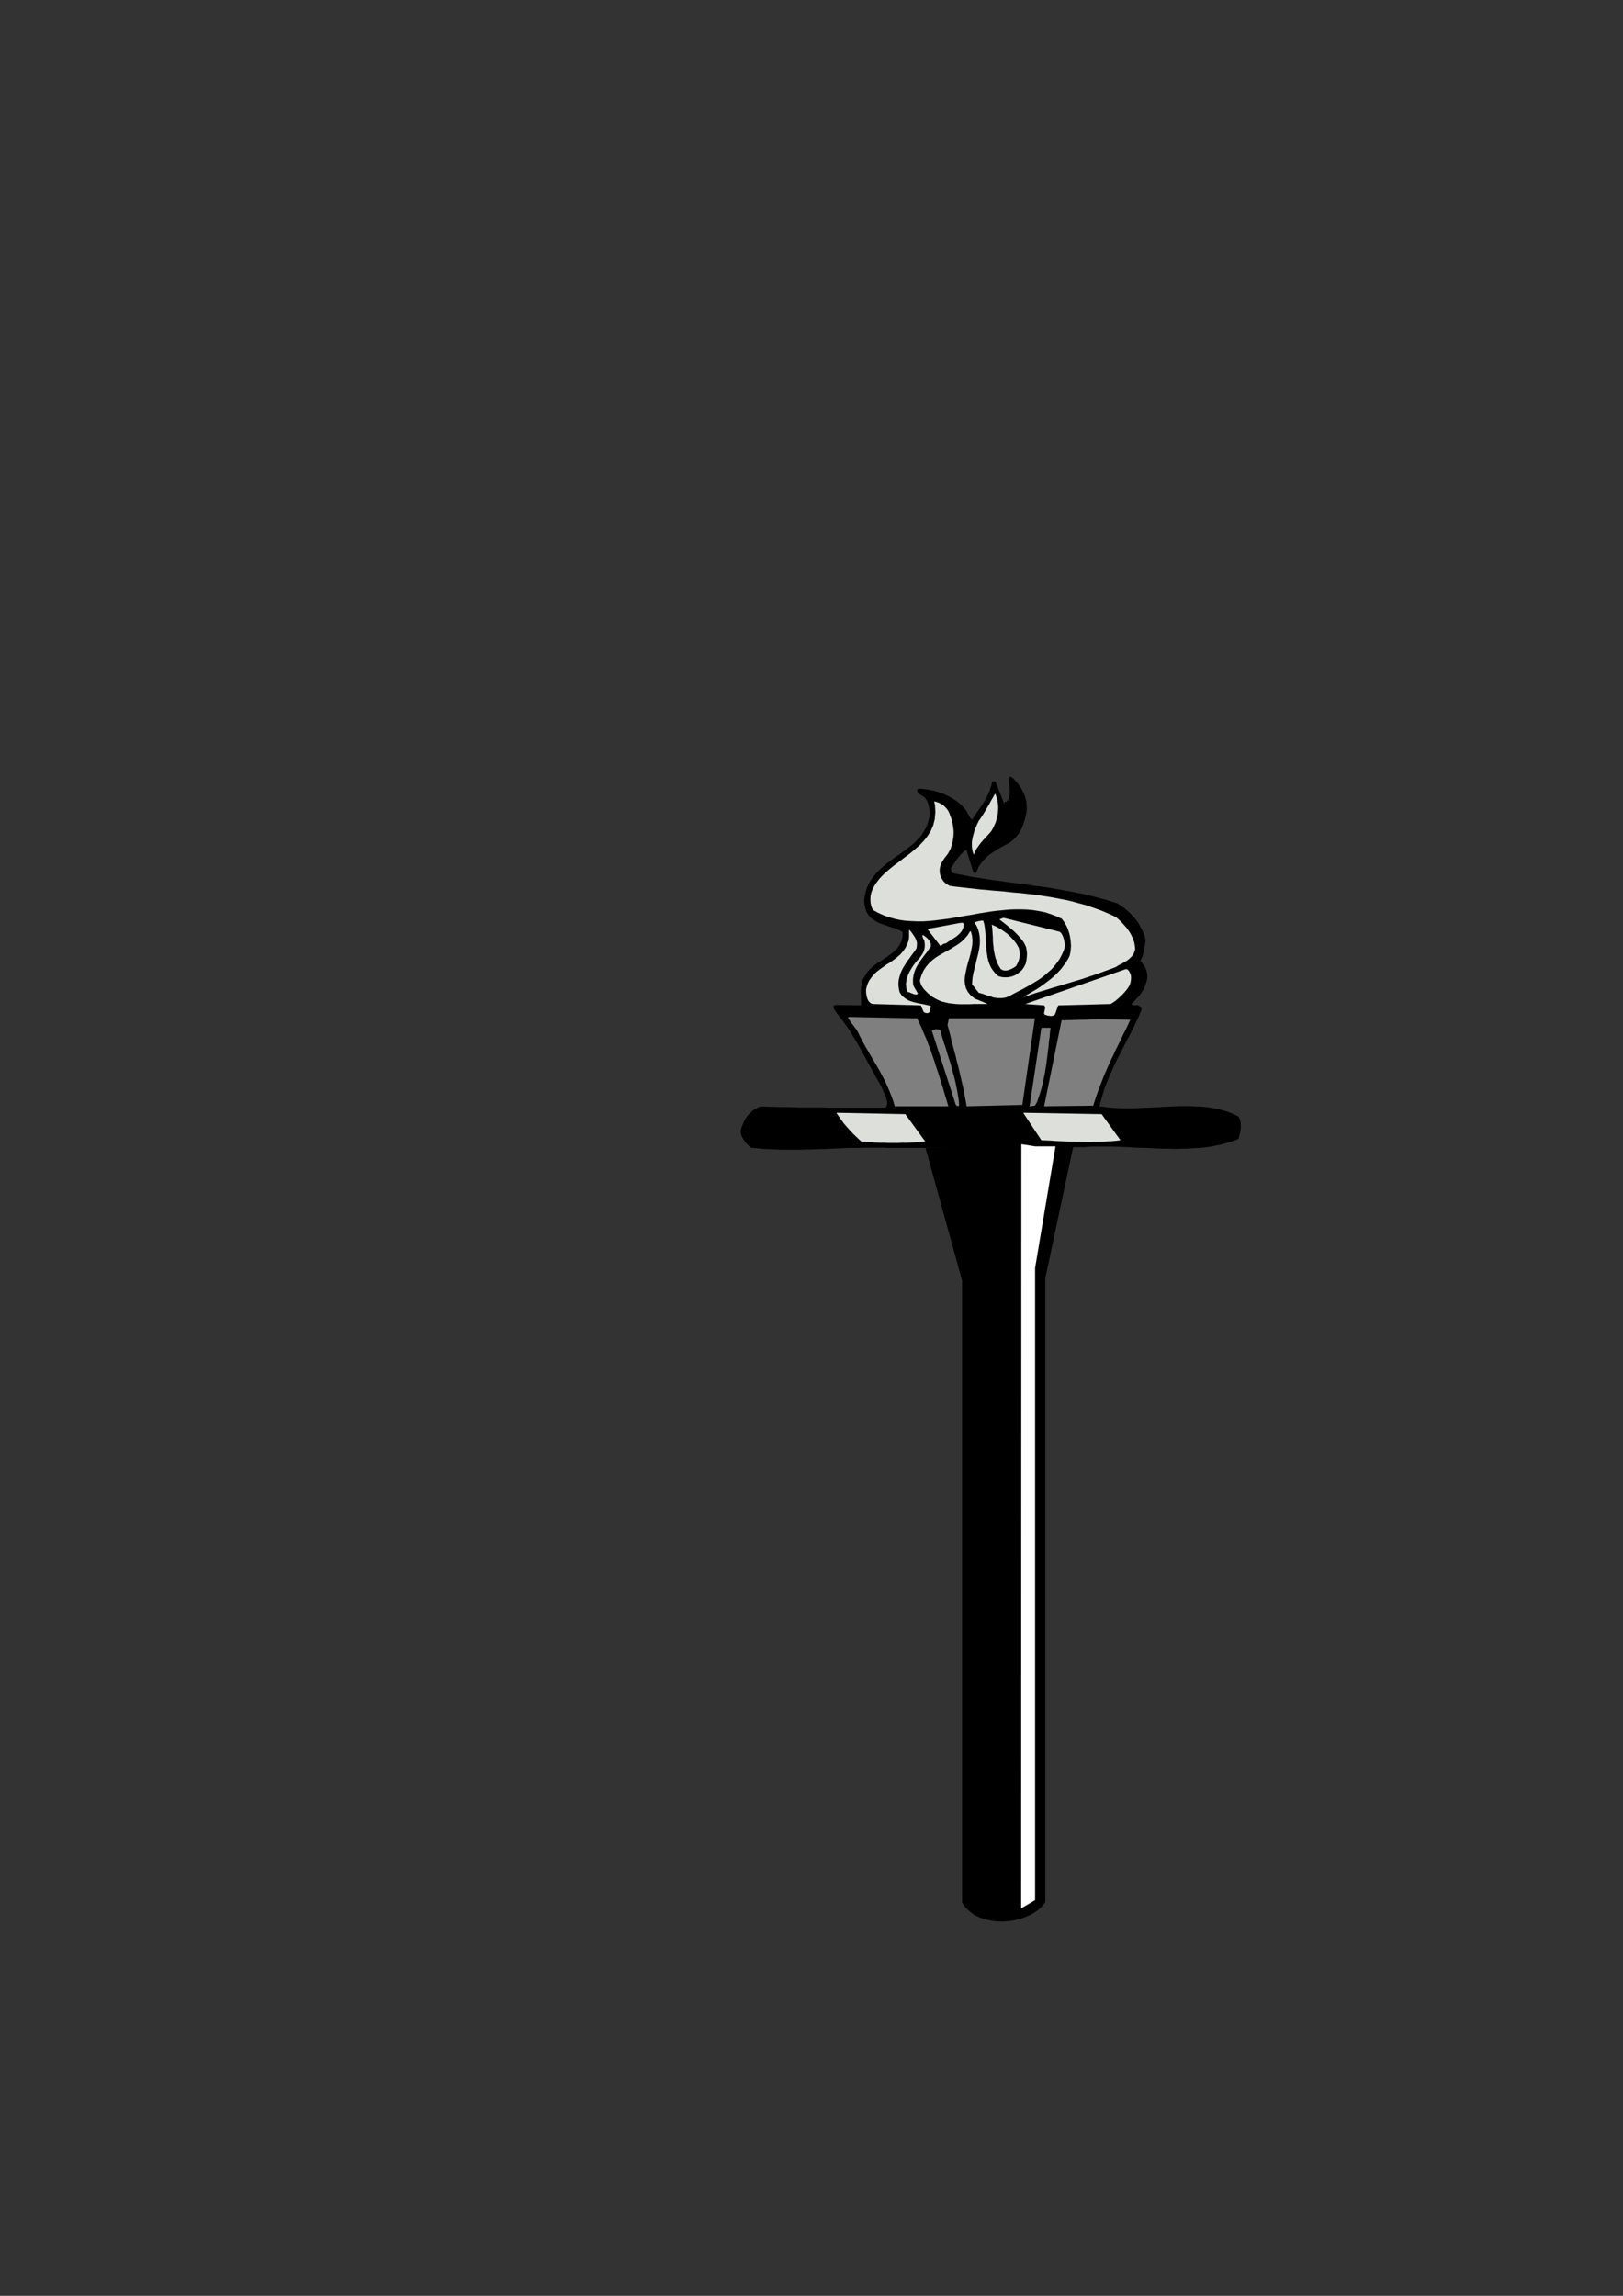 <?xml version="1.0" encoding="utf-8"?>
<!-- Created by UniConvertor 2.0rc4 (https://sk1project.net/) -->
<svg xmlns="http://www.w3.org/2000/svg" height="841.89pt" viewBox="0 0 595.276 841.89" width="595.276pt" version="1.1" xmlns:xlink="http://www.w3.org/1999/xlink" id="e75a8e8f-f611-11ea-9011-dcc15c148e23">

<rect x="0" y="0" width="595.276" height="841.89" fill="#333333" stroke="none"/>

<g>
	<g>
		<path style="fill:#000000;" d="M 370.934,284.865 L 371.51,285.369 372.158,285.945 372.662,286.593 373.238,287.169 373.742,287.889 374.246,288.609 374.678,289.329 375.11,290.121 375.47,290.913 375.83,291.777 376.118,292.641 376.334,293.505 376.478,294.369 376.55,295.305 376.622,296.241 376.55,297.177 376.406,298.185 376.19,299.193 375.974,300.129 375.686,301.065 375.398,302.001 375.11,302.865 374.75,303.729 374.318,304.521 373.886,305.313 373.382,306.033 372.806,306.753 372.23,307.401 371.582,307.977 370.934,308.553 370.214,309.057 369.422,309.489 367.91,310.281 366.47,311.073 365.102,311.937 363.734,312.801 362.438,313.809 361.214,314.961 360.062,316.257 358.982,317.769 357.974,320.073 357.686,320.073 357.47,320.001 357.254,319.929 356.966,319.785 354.446,311.577 353.726,312.081 353.006,312.729 352.286,313.449 351.566,314.385 350.774,315.321 350.126,316.329 349.478,317.337 348.83,318.273 348.83,318.921 348.974,319.497 349.118,319.857 349.334,320.145 351.134,320.505 353.006,320.865 354.878,321.225 356.75,321.585 358.622,321.873 360.494,322.161 362.366,322.449 364.238,322.737 366.11,322.953 368.054,323.241 369.926,323.529 371.87,323.745 373.742,324.033 375.686,324.249 377.63,324.537 379.502,324.825 381.446,325.041 383.318,325.329 385.262,325.617 387.134,325.977 389.078,326.265 390.95,326.625 392.894,326.985 394.766,327.345 396.71,327.705 398.582,328.137 400.454,328.569 402.326,329.073 404.198,329.577 406.07,330.081 407.87,330.657 409.742,331.233 410.75,331.881 411.686,332.529 412.55,333.177 413.414,333.897 414.206,334.617 414.998,335.409 415.718,336.201 416.438,336.993 417.086,337.857 417.662,338.721 418.166,339.657 418.67,340.593 419.174,341.529 419.534,342.537 419.894,343.545 420.182,344.625 420.038,345.705 419.894,346.785 419.75,347.793 419.534,348.801 419.318,349.737 419.03,350.673 418.67,351.537 418.238,352.329 418.958,353.193 419.606,354.057 420.182,355.065 420.542,356.073 420.758,357.153 420.83,358.233 420.686,359.385 420.326,360.537 419.894,361.761 419.39,362.913 418.742,363.921 418.094,364.857 417.374,365.721 416.582,366.513 415.79,367.377 414.926,368.169 415.142,368.385 415.358,368.529 415.718,368.601 416.078,368.601 416.438,368.601 416.798,368.601 417.158,368.601 417.446,368.673 417.878,368.889 418.238,369.177 418.526,369.609 418.742,370.185 417.806,372.417 416.798,374.577 415.79,376.737 414.71,378.825 413.63,380.913 412.55,383.001 411.47,385.089 410.39,387.249 409.31,389.337 408.302,391.497 407.294,393.729 406.358,395.961 405.422,398.265 404.63,400.641 403.91,403.161 403.262,405.681 404.774,405.897 406.358,406.113 407.942,406.257 409.526,406.329 411.182,406.401 412.766,406.401 414.422,406.401 416.078,406.401 417.734,406.329 419.39,406.257 421.046,406.185 422.774,406.113 424.43,406.041 426.086,405.897 427.814,405.825 429.47,405.753 431.126,405.681 432.782,405.609 434.438,405.609 436.094,405.609 437.678,405.681 439.334,405.753 440.918,405.825 442.502,405.969 444.014,406.185 445.598,406.473 447.11,406.761 448.55,407.193 450.062,407.625 451.502,408.129 452.87,408.777 454.238,409.425 454.742,410.433 455.03,411.513 455.102,412.593 455.102,413.673 454.958,414.753 454.742,415.761 454.526,416.697 454.238,417.633 452.654,418.281 451.07,418.785 449.414,419.289 447.758,419.721 446.03,420.081 444.374,420.441 442.646,420.657 440.846,420.873 439.118,421.017 437.318,421.089 435.59,421.233 433.79,421.233 431.99,421.305 430.118,421.305 428.318,421.233 426.518,421.233 424.646,421.161 422.846,421.089 420.974,420.945 419.174,420.945 417.302,420.873 415.502,420.801 413.63,420.657 411.83,420.585 410.03,420.513 408.23,420.441 406.43,420.441 404.702,420.441 402.902,420.441 401.174,420.441 399.446,420.513 397.718,420.657 395.486,420.657 393.182,420.657 390.95,420.657 388.718,420.657 386.414,420.657 384.182,420.657 381.95,420.657 379.718,420.729 377.414,420.729 375.182,420.729 372.95,420.729 370.646,420.801 368.414,420.801 366.182,420.801 363.95,420.801 361.646,420.873 359.414,420.873 357.182,420.873 354.878,420.945 352.646,420.945 350.414,420.945 348.182,420.945 345.95,420.945 343.646,420.945 341.414,420.945 339.182,420.945 336.95,420.945 334.718,420.945 332.414,420.945 330.182,420.945 327.95,420.945 325.718,420.945 324.134,420.873 322.55,420.873 320.966,420.873 319.382,420.873 317.798,420.873 316.214,420.873 314.63,420.945 313.046,420.945 311.462,420.945 309.878,421.017 308.294,421.089 306.71,421.161 305.126,421.233 303.542,421.305 301.958,421.377 300.374,421.377 298.79,421.449 297.278,421.521 295.694,421.521 294.11,421.593 292.526,421.593 290.942,421.593 289.358,421.593 287.846,421.593 286.262,421.593 284.678,421.521 283.166,421.449 281.582,421.377 279.998,421.305 278.486,421.161 276.902,421.017 275.39,420.873 274.598,420.153 273.878,419.433 273.23,418.641 272.726,417.921 272.294,417.129 271.934,416.409 271.718,415.545 271.646,414.753 272.078,413.097 272.726,411.585 273.374,410.289 274.238,409.065 275.174,408.057 276.254,407.121 277.478,406.401 278.846,405.753 281.366,405.825 283.886,405.897 286.406,405.969 288.926,405.969 291.446,406.041 293.894,406.113 296.414,406.113 298.79,406.113 301.31,406.113 303.758,406.185 306.206,406.185 308.654,406.185 311.102,406.185 313.55,406.185 316.07,406.185 318.518,406.185 324.854,406.185 325.286,405.465 325.43,404.601 325.286,403.593 324.998,402.513 324.566,401.433 324.062,400.353 323.63,399.345 323.27,398.481 322.262,396.681 321.254,394.953 320.318,393.153 319.31,391.425 318.374,389.697 317.438,387.969 316.502,386.241 315.566,384.585 314.63,382.857 313.622,381.201 312.614,379.545 311.606,377.889 310.526,376.305 309.374,374.721 308.15,373.137 306.926,371.553 306.71,371.193 306.494,370.905 306.278,370.617 306.134,370.329 305.99,370.113 305.846,369.825 305.774,369.537 305.63,369.177 305.702,369.033 305.774,368.889 305.99,368.745 306.134,368.529 315.782,368.673 315.854,367.521 315.782,366.225 315.782,364.785 315.71,363.345 315.854,361.833 316.07,360.321 316.574,358.953 317.366,357.657 318.086,356.505 318.95,355.497 319.958,354.561 321.038,353.697 322.19,352.905 323.342,352.185 324.494,351.393 325.718,350.601 326.798,349.809 327.878,348.945 328.814,348.081 329.606,347.073 330.254,345.921 330.758,344.697 331.046,343.329 331.046,341.745 330.254,341.313 329.39,340.881 328.526,340.521 327.59,340.233 326.654,339.945 325.646,339.585 324.71,339.297 323.774,338.937 322.766,338.577 321.902,338.217 321.038,337.713 320.246,337.209 319.454,336.561 318.806,335.913 318.23,335.121 317.726,334.185 317.294,332.673 317.006,331.161 317.006,329.721 317.222,328.209 317.582,326.841 318.014,325.473 318.59,324.177 319.238,323.025 320.534,321.225 321.902,319.641 323.486,318.129 325.07,316.761 326.726,315.537 328.382,314.313 330.11,313.161 331.766,311.937 333.35,310.713 334.934,309.489 336.302,308.121 337.67,306.681 338.75,305.025 339.758,303.297 340.478,301.281 340.982,299.049 340.982,298.041 340.91,297.105 340.766,296.097 340.55,295.233 340.334,294.369 339.974,293.577 339.542,292.929 339.038,292.353 336.878,290.985 336.734,290.841 336.59,290.553 336.518,290.337 336.374,289.977 336.374,289.761 336.518,289.545 336.662,289.329 336.878,289.185 338.03,289.257 339.254,289.401 340.406,289.545 341.63,289.833 342.782,290.049 343.934,290.409 345.086,290.769 346.238,291.201 347.39,291.705 348.47,292.281 349.478,292.857 350.486,293.505 351.422,294.225 352.358,294.945 353.15,295.809 353.942,296.673 354.374,297.249 354.734,297.825 355.022,298.329 355.31,298.905 355.526,299.409 355.814,299.841 356.174,300.273 356.534,300.633 357.038,299.841 357.542,299.049 358.046,298.329 358.55,297.537 359.126,296.745 359.63,295.953 360.206,295.161 360.71,294.369 361.214,293.577 361.718,292.713 362.15,291.849 362.582,290.913 363.014,289.905 363.302,288.897 363.662,287.889 363.878,286.737 364.166,286.593 364.454,286.593 364.814,286.593 365.174,286.737 368.126,294.225 368.198,294.513 368.27,294.585 368.414,294.441 368.486,294.225 368.63,294.081 368.702,293.937 368.846,293.937 368.918,294.225 369.71,293.289 370.142,292.209 370.358,291.057 370.358,289.833 370.286,288.609 370.142,287.313 370.07,286.089 370.214,284.865 370.358,284.865 370.502,284.865 370.718,284.865 370.934,284.865 Z" />
		<path style="fill:#dcdfda;" d="M 365.174,291.345 L 365.462,292.209 365.75,293.073 365.894,294.009 366.038,294.873 366.11,295.737 366.11,296.673 366.038,297.537 365.966,298.401 365.822,299.265 365.606,300.057 365.39,300.921 365.102,301.785 364.742,302.577 364.382,303.369 363.95,304.161 363.518,304.881 362.51,306.033 361.502,307.113 360.566,308.121 359.702,309.129 358.91,310.209 358.19,311.217 357.614,312.297 357.182,313.449 356.894,312.729 356.678,311.937 356.534,311.145 356.462,310.353 356.462,309.489 356.462,308.697 356.606,307.905 356.75,307.041 356.966,306.249 357.182,305.457 357.398,304.593 357.686,303.873 358.046,303.081 358.334,302.361 358.694,301.641 359.054,300.921 359.918,299.697 360.71,298.473 361.43,297.249 362.15,296.025 362.87,294.801 363.518,293.577 364.238,292.353 364.958,291.057 364.958,291.129 365.102,291.201 365.174,291.273 365.174,291.345 Z" />
		<path style="fill:#dcdfda;" d="M 343.07,293.937 L 343.934,294.225 344.726,294.585 345.446,294.945 346.166,295.449 346.742,296.025 347.318,296.673 347.822,297.393 348.182,298.185 348.542,299.121 348.902,300.057 349.19,300.993 349.406,302.001 349.55,302.937 349.694,303.945 349.766,304.881 349.766,305.889 349.694,306.825 349.55,307.761 349.406,308.697 349.19,309.561 348.902,310.497 348.614,311.361 348.182,312.153 347.75,312.945 347.174,313.737 346.526,314.529 346.022,315.321 345.518,316.113 345.086,316.977 344.798,317.913 344.654,318.777 344.654,319.785 344.798,320.649 345.086,321.513 345.446,322.233 345.878,322.953 346.382,323.529 347.03,324.033 347.678,324.465 348.326,324.825 350.27,325.113 352.214,325.329 354.086,325.545 356.03,325.761 357.974,325.977 359.918,326.193 361.862,326.337 363.806,326.553 365.75,326.697 367.694,326.841 369.638,327.057 371.582,327.273 373.526,327.417 375.47,327.633 377.414,327.849 379.358,328.065 381.302,328.353 383.246,328.641 385.118,328.929 387.062,329.289 388.934,329.649 390.878,330.009 392.75,330.441 394.622,330.945 396.494,331.449 398.366,331.953 400.238,332.601 402.11,333.249 403.91,333.897 405.782,334.689 407.582,335.481 409.382,336.345 410.102,336.993 410.822,337.641 411.47,338.289 412.118,339.009 412.694,339.657 413.27,340.305 413.774,341.025 414.278,341.745 414.71,342.465 415.07,343.185 415.43,343.905 415.718,344.697 416.006,345.489 416.15,346.353 416.294,347.217 416.366,348.081 415.934,349.449 415.286,350.529 414.422,351.393 413.486,352.185 412.478,352.761 411.398,353.409 410.318,353.913 409.382,354.561 407.294,355.353 405.134,356.145 402.974,356.937 400.886,357.657 398.726,358.377 396.566,359.097 394.406,359.745 392.246,360.393 390.086,361.041 387.926,361.689 385.766,362.337 383.678,362.985 381.518,363.633 379.43,364.281 377.342,365.001 375.254,365.649 376.478,364.929 377.702,364.209 378.926,363.489 380.15,362.769 381.374,361.977 382.598,361.113 383.75,360.249 384.902,359.385 386.054,358.449 387.134,357.441 388.142,356.433 389.15,355.353 390.014,354.201 390.878,353.049 391.67,351.753 392.318,350.457 392.534,349.521 392.678,348.657 392.75,347.721 392.822,346.785 392.75,345.849 392.678,344.913 392.534,343.977 392.39,343.113 392.174,342.249 391.886,341.385 391.598,340.521 391.238,339.729 390.806,338.937 390.374,338.217 389.942,337.569 389.438,336.921 387.422,335.985 385.334,335.193 383.318,334.545 381.158,334.113 378.998,333.753 376.838,333.537 374.678,333.465 372.446,333.465 370.214,333.537 367.982,333.753 365.75,333.969 363.446,334.257 361.214,334.617 358.91,334.977 356.678,335.409 354.374,335.769 352.07,336.201 349.838,336.561 347.606,336.921 345.302,337.209 343.07,337.497 340.91,337.713 338.678,337.857 336.518,337.857 334.358,337.785 332.198,337.641 330.11,337.353 328.094,336.921 326.006,336.345 324.062,335.625 322.118,334.761 320.174,333.681 319.598,332.385 319.31,331.089 319.238,329.721 319.31,328.497 319.598,327.273 320.03,326.121 320.606,325.041 321.182,324.033 322.622,322.161 324.278,320.433 326.078,318.849 327.95,317.337 329.894,315.897 331.766,314.457 333.71,313.017 335.51,311.505 337.238,309.993 338.822,308.337 340.19,306.609 341.414,304.665 342.278,302.649 342.854,300.345 343.07,297.825 342.926,295.089 342.782,294.657 342.71,294.297 342.638,294.009 342.566,293.937 342.638,293.937 342.854,293.937 342.998,293.937 343.07,293.937 Z" />
		<path style="fill:#dcdfda;" d="M 368.054,336.561 L 388.646,341.673 389.222,342.177 389.654,342.897 390.014,343.761 390.302,344.697 390.446,345.705 390.518,346.641 390.446,347.577 390.23,348.369 389.51,350.025 388.718,351.537 387.782,352.905 386.774,354.201 385.694,355.425 384.47,356.505 383.246,357.585 381.95,358.593 380.582,359.529 379.142,360.393 377.774,361.185 376.262,362.049 374.822,362.841 373.382,363.561 371.87,364.353 370.43,365.145 368.918,365.793 367.406,366.009 365.966,366.009 364.526,365.793 363.158,365.361 361.79,364.929 360.35,364.425 358.982,364.065 356.534,360.969 356.606,359.529 356.75,358.161 357.038,356.721 357.398,355.281 357.758,353.841 358.118,352.329 358.478,350.889 358.838,349.449 359.126,348.009 359.342,346.569 359.414,345.129 359.342,343.689 359.126,342.249 358.766,340.881 358.19,339.513 357.326,338.145 357.686,338.145 358.118,338.001 358.478,337.929 358.91,337.785 359.342,337.713 359.774,337.641 360.206,337.569 360.638,337.641 360.998,338.865 361.214,340.161 361.358,341.529 361.502,342.897 361.574,344.265 361.646,345.633 361.718,347.001 361.79,348.441 362.006,349.809 362.222,351.105 362.51,352.401 362.942,353.625 363.518,354.849 364.238,355.929 365.102,357.009 366.182,357.945 367.19,358.233 368.27,358.377 369.35,358.377 370.358,358.233 371.294,358.017 372.23,357.657 373.022,357.153 373.742,356.649 374.822,355.713 375.614,354.561 376.19,353.409 376.478,352.185 376.622,350.889 376.694,349.665 376.55,348.441 376.334,347.289 375.542,345.633 374.462,344.193 373.238,342.825 371.942,341.529 370.574,340.377 369.206,339.225 367.838,338.145 366.542,337.137 368.054,336.561 Z" />
		<path style="fill:#dcdfda;" d="M 352.142,338.433 L 352.43,338.433 352.79,338.361 353.078,338.433 353.438,338.577 353.366,340.017 352.862,341.241 352.07,342.249 351.134,343.113 350.054,343.905 348.902,344.553 347.894,345.273 346.958,345.921 346.238,346.065 345.806,346.281 345.446,346.569 344.942,346.929 340.118,340.665 352.142,338.433 Z" />
		<path style="fill:#dcdfda;" d="M 363.734,339.081 L 365.246,339.729 366.686,340.521 368.126,341.457 369.494,342.465 370.718,343.617 371.87,344.841 372.878,346.209 373.67,347.577 373.886,348.585 374.03,349.521 374.03,350.457 373.886,351.321 373.67,352.185 373.382,352.905 373.022,353.625 372.662,354.273 372.158,354.633 371.51,354.993 370.862,355.353 370.142,355.641 369.422,355.857 368.63,355.929 367.838,355.785 367.046,355.353 366.47,354.417 365.894,353.409 365.534,352.401 365.174,351.393 364.886,350.313 364.67,349.233 364.454,348.081 364.382,347.001 364.238,345.921 364.166,344.841 364.166,343.761 364.094,342.753 364.022,341.745 363.95,340.809 363.878,339.945 363.734,339.081 Z" />
		<path style="fill:#dcdfda;" d="M 333.926,341.385 L 334.43,342.033 334.934,342.753 335.366,343.401 335.798,344.121 336.086,344.841 336.302,345.705 336.302,346.641 336.158,347.721 335.582,348.657 334.934,349.521 334.286,350.385 333.638,351.321 332.99,352.185 332.342,353.121 331.766,354.057 331.19,354.993 330.686,356.001 330.254,357.009 329.966,358.017 329.678,359.097 329.534,360.177 329.534,361.401 329.678,362.553 329.966,363.849 330.83,365.145 332.054,366.153 333.422,366.945 335.006,367.449 336.662,367.881 338.318,368.169 339.974,368.529 341.414,368.889 340.982,371.049 340.838,371.193 340.694,371.265 340.478,371.409 340.118,371.553 339.758,371.481 339.398,371.409 339.038,371.265 338.75,371.049 337.742,368.673 320.03,368.169 319.31,367.881 318.806,367.377 318.374,366.801 318.086,366.081 317.87,365.361 317.726,364.497 317.654,363.633 317.654,362.769 318.086,361.113 318.734,359.673 319.598,358.449 320.534,357.297 321.614,356.289 322.838,355.353 324.062,354.489 325.286,353.625 326.582,352.833 327.806,351.969 329.03,351.033 330.182,350.025 331.19,348.873 332.054,347.649 332.774,346.209 333.35,344.625 333.35,344.121 333.422,343.617 333.422,343.185 333.422,342.753 333.422,342.321 333.422,341.817 333.422,341.385 333.422,340.953 333.494,341.025 333.71,341.169 333.854,341.313 333.926,341.385 Z" />
		<path style="fill:#dcdfda;" d="M 356.174,341.745 L 356.534,343.257 356.678,344.841 356.606,346.425 356.318,348.081 355.958,349.737 355.526,351.393 355.022,353.049 354.59,354.705 354.23,356.361 353.942,357.945 353.798,359.529 353.942,360.969 354.302,362.409 355.022,363.777 356.03,365.001 357.47,366.153 358.118,366.441 358.766,366.657 359.342,366.945 359.918,367.161 360.494,367.377 361.07,367.665 361.646,367.881 362.222,368.169 360.926,368.169 359.63,368.169 358.334,368.169 357.038,368.169 355.742,368.241 354.446,368.241 353.15,368.241 351.854,368.241 350.558,368.169 349.262,368.025 348.038,367.881 346.814,367.593 345.59,367.305 344.438,366.873 343.286,366.297 342.134,365.649 341.27,365.001 340.406,364.281 339.686,363.561 338.966,362.841 338.39,362.049 337.886,361.257 337.598,360.393 337.382,359.529 337.958,357.657 338.678,356.001 339.614,354.561 340.694,353.265 341.846,352.185 343.142,351.177 344.51,350.313 345.878,349.521 347.318,348.729 348.758,347.937 350.126,347.073 351.494,346.209 352.718,345.273 353.87,344.121 354.95,342.897 355.814,341.457 355.886,341.529 356.03,341.601 356.102,341.673 356.174,341.745 Z" />
		<path style="fill:#dcdfda;" d="M 338.75,342.969 L 339.182,343.329 339.686,343.689 340.19,344.121 340.622,344.625 340.982,345.129 341.27,345.705 341.414,346.353 341.414,347.073 340.838,347.865 340.262,348.729 339.686,349.521 339.038,350.313 338.462,351.105 337.886,351.897 337.31,352.689 336.806,353.481 336.302,354.345 335.87,355.209 335.51,356.073 335.222,357.009 335.006,358.017 334.862,359.025 334.862,360.033 334.934,361.185 335.15,361.689 335.366,362.121 335.582,362.481 335.798,362.841 336.014,363.201 336.23,363.561 336.446,363.993 336.662,364.353 336.374,364.641 336.014,364.713 335.51,364.641 335.006,364.497 334.502,364.281 333.926,364.065 333.422,363.849 332.918,363.777 332.414,362.337 332.27,360.825 332.486,359.313 332.918,357.873 333.494,356.505 334.286,355.137 335.078,353.913 335.87,352.833 336.662,351.969 337.454,351.105 338.102,350.169 338.606,349.305 338.966,348.297 339.182,347.289 339.182,346.209 339.038,344.985 338.75,344.409 338.534,343.977 338.39,343.545 338.246,342.969 338.318,342.969 338.534,342.969 338.678,342.969 338.75,342.969 Z" />
		<path style="fill:#dcdfda;" d="M 413.63,355.569 L 414.134,356.145 414.494,356.865 414.782,357.657 414.854,358.521 414.782,359.457 414.638,360.321 414.35,361.185 413.918,361.977 413.198,362.985 412.406,363.921 411.614,364.785 410.75,365.577 409.886,366.369 409.022,367.089 408.158,367.665 407.366,368.169 388.142,368.673 386.918,372.057 386.558,372.273 386.198,372.489 385.766,372.561 385.262,372.561 384.758,372.489 384.254,372.417 383.822,372.273 383.318,372.129 383.102,371.985 382.958,371.697 382.958,371.409 383.03,371.121 383.102,370.761 383.174,370.401 383.246,370.041 383.318,369.681 383.318,369.393 383.246,369.177 383.102,368.889 382.958,368.673 376.046,368.169 412.982,355.353 413.054,355.353 413.342,355.425 413.558,355.569 413.63,355.569 Z" />
		<path style="fill:#7f7f7f;" d="M 311.318,372.921 L 336.374,373.425 337.238,375.225 338.102,377.097 338.894,379.041 339.758,380.985 340.478,382.929 341.27,384.945 341.99,387.033 342.71,389.121 343.358,391.209 344.078,393.297 344.726,395.385 345.374,397.473 346.022,399.561 346.598,401.577 347.246,403.665 347.822,405.681 328.166,405.681 327.59,403.665 326.87,401.721 326.15,399.921 325.358,398.121 324.566,396.393 323.702,394.737 322.838,393.081 321.902,391.425 320.966,389.841 320.03,388.257 319.094,386.673 318.158,385.017 317.222,383.433 316.286,381.705 315.422,380.049 314.558,378.249 314.126,377.601 313.622,376.881 313.19,376.305 312.686,375.657 312.254,375.081 311.822,374.433 311.39,373.785 310.958,373.137 311.03,373.137 311.174,372.993 311.246,372.921 311.318,372.921 Z" />
		<path style="fill:#7f7f7f;" d="M 348.326,373.425 L 379.574,373.425 374.966,405.177 354.518,405.681 354.23,403.881 353.87,402.009 353.51,400.209 353.15,398.337 352.718,396.537 352.286,394.665 351.854,392.793 351.422,390.921 350.918,389.049 350.486,387.177 349.982,385.305 349.478,383.433 348.974,381.561 348.542,379.617 348.038,377.745 347.534,375.873 347.606,375.441 347.678,375.153 347.75,374.793 347.822,374.505 347.822,374.289 347.894,374.001 347.966,373.713 348.038,373.425 348.11,373.425 348.182,373.425 348.254,373.425 348.326,373.425 Z" />
		<path style="fill:#7f7f7f;" d="M 402.542,373.785 L 414.566,373.929 413.702,375.801 412.838,377.673 411.902,379.473 411.038,381.345 410.102,383.217 409.166,385.089 408.302,387.033 407.366,388.905 406.502,390.849 405.638,392.793 404.774,394.809 403.982,396.897 403.19,398.913 402.398,401.073 401.678,403.233 400.958,405.465 382.958,405.681 389.366,374.145 402.542,373.785 Z" />
		<path style="fill:#7f7f7f;" d="M 382.454,376.881 L 385.334,376.881 385.118,378.465 384.974,380.121 384.758,381.777 384.614,383.505 384.398,385.161 384.182,386.889 383.966,388.617 383.75,390.273 383.462,392.073 383.174,393.801 382.814,395.529 382.454,397.257 382.022,398.985 381.518,400.713 380.942,402.441 380.366,404.169 380.078,404.601 379.862,404.961 379.718,405.249 379.574,405.465 377.63,405.681 381.95,376.953 382.022,376.953 382.238,376.881 382.382,376.881 382.454,376.881 Z" />
		<path style="fill:#7f7f7f;" d="M 343.574,377.457 L 343.862,377.457 344.15,377.457 344.51,377.601 344.87,377.745 345.302,379.401 345.806,381.057 346.31,382.713 346.886,384.369 347.39,386.097 347.894,387.753 348.47,389.481 348.974,391.209 349.406,392.937 349.91,394.665 350.342,396.393 350.702,398.121 351.062,399.921 351.35,401.649 351.638,403.377 351.782,405.177 351.638,405.609 351.278,405.609 350.846,405.393 350.558,405.177 341.774,377.961 343.214,377.385 343.286,377.385 343.43,377.385 343.502,377.457 343.574,377.457 Z" />
		<path style="fill:#dcdfda;" d="M 307.07,408.057 L 332.054,408.561 339.326,418.569 337.958,418.713 336.59,418.857 335.15,418.929 333.71,419.001 332.27,419.073 330.758,419.073 329.174,419.145 327.662,419.145 326.15,419.145 324.638,419.073 323.054,419.073 321.542,419.001 320.102,418.929 318.662,418.785 317.222,418.713 315.854,418.569 314.414,417.201 313.046,415.905 311.822,414.609 310.67,413.313 309.59,412.089 308.654,410.793 307.718,409.497 306.782,408.129 306.854,408.129 306.926,408.057 306.998,408.057 307.07,408.057 Z" />
		<path style="fill:#dcdfda;" d="M 375.758,408.057 L 404.054,408.561 410.966,418.137 409.238,418.353 407.51,418.497 405.71,418.569 403.91,418.713 402.11,418.713 400.31,418.785 398.438,418.785 396.566,418.713 394.694,418.713 392.822,418.641 390.95,418.569 389.15,418.497 387.278,418.425 385.478,418.281 383.678,418.209 381.95,418.137 375.326,408.129 375.398,408.129 375.542,408.057 375.686,408.057 375.758,408.057 Z" />
		<path style="fill:#000000;" d="M 339.47,421.017 L 352.862,469.545 352.862,697.641 354.086,699.441 355.67,700.953 357.398,702.249 359.414,703.185 361.502,703.905 363.734,704.337 366.038,704.625 368.342,704.625 370.718,704.409 372.95,703.977 375.182,703.329 377.198,702.537 379.142,701.529 380.798,700.377 382.238,699.009 383.39,697.569 383.39,468.753 393.83,419.577 339.47,421.017 Z" />
		<path style="stroke:#000000;stroke-width:0.0;stroke-miterlimit:10.433;fill:none;" d="M 339.47,421.017 L 352.862,469.545 352.862,697.641 352.862,697.641 354.086,699.441 355.67,700.953 357.398,702.249 359.414,703.185 361.502,703.905 363.734,704.337 366.038,704.625 368.342,704.625 370.718,704.409 372.95,703.977 375.182,703.329 377.198,702.537 379.142,701.529 380.798,700.377 382.238,699.009 383.39,697.569 383.39,468.753 393.83,419.577 339.47,421.017" />
		<path style="fill:#ffffff;" d="M 379.646,420.369 L 387.134,420.369 379.646,465.009 379.646,696.777 374.534,699.801 374.606,419.577 379.646,420.369 Z" />
		<path style="stroke:#000000;stroke-width:0.0;stroke-miterlimit:10.433;fill:none;" d="M 379.646,420.369 L 387.134,420.369 379.646,465.009 379.646,696.777 374.534,699.801 374.606,419.577 379.646,420.369" />
	</g>
</g>
<g>
</g>
<g>
</g>
<g>
</g>
</svg>